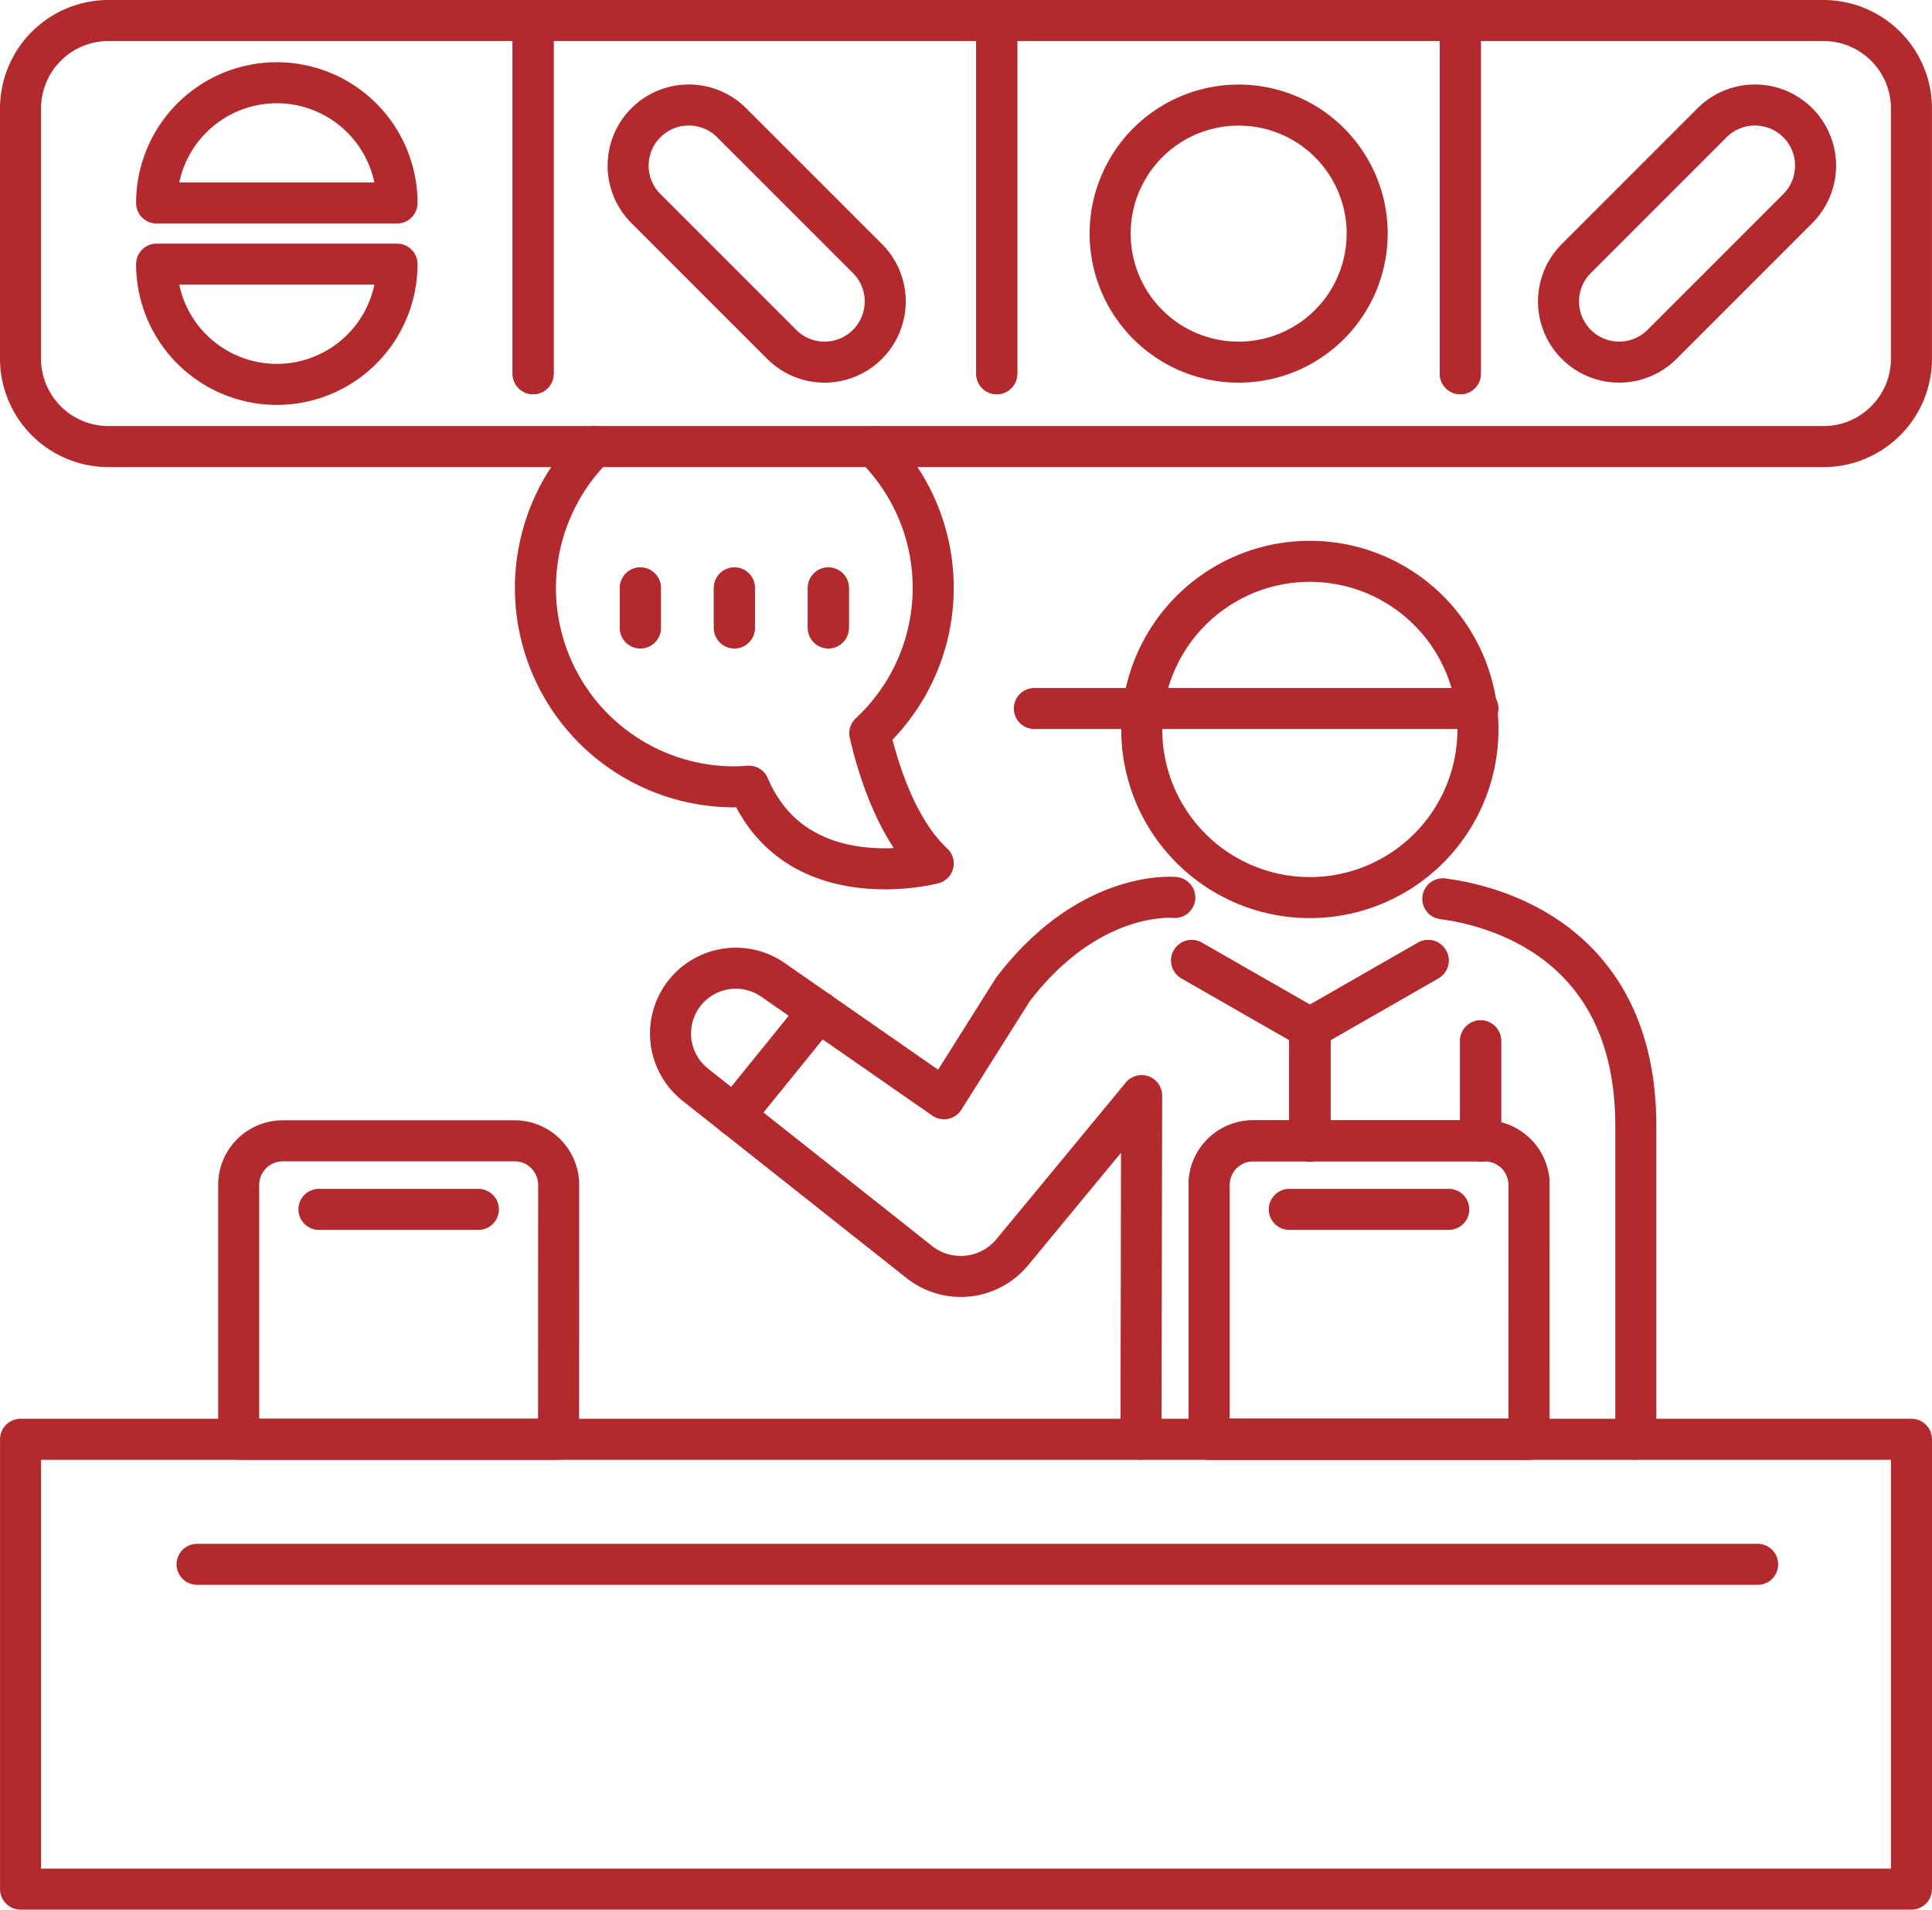 <svg viewBox="0 0 175.382 173.314" height="173.314" width="175.382" xmlns="http://www.w3.org/2000/svg">
  <g transform="translate(-860.754 -7089.662)" data-name="Group 422" id="Group_422">
    <path stroke-width="3.724" stroke-linejoin="round" stroke-linecap="round" stroke="#b2292e" fill="none" d="M1026.283,7130.194H870.608a7.99,7.99,0,0,1-7.992-7.986v-22.695a7.991,7.991,0,0,1,7.992-7.989h155.675a7.99,7.99,0,0,1,7.988,7.989v22.695a7.989,7.989,0,0,1-7.988,7.986" data-name="Path 551" id="Path_551"></path>
    <line stroke-width="3.724" stroke-linejoin="round" stroke-linecap="round" stroke="#b2292e" fill="none" transform="translate(909.149 7091.526)" y2="32.055" data-name="Line 20" id="Line_20"></line>
    <line stroke-width="3.724" stroke-linejoin="round" stroke-linecap="round" stroke="#b2292e" fill="none" transform="translate(909.149 7091.526)" y2="32.055" data-name="Line 21" id="Line_21"></line>
    <line stroke-width="3.724" stroke-linejoin="round" stroke-linecap="round" stroke="#b2292e" fill="none" transform="translate(951.235 7091.526)" y2="32.055" data-name="Line 22" id="Line_22"></line>
    <line stroke-width="3.724" stroke-linejoin="round" stroke-linecap="round" stroke="#b2292e" fill="none" transform="translate(951.235 7091.526)" y2="32.055" data-name="Line 23" id="Line_23"></line>
    <line stroke-width="3.724" stroke-linejoin="round" stroke-linecap="round" stroke="#b2292e" fill="none" transform="translate(993.318 7091.526)" y2="32.055" data-name="Line 24" id="Line_24"></line>
    <line stroke-width="3.724" stroke-linejoin="round" stroke-linecap="round" stroke="#b2292e" fill="none" transform="translate(993.318 7091.526)" y2="32.055" data-name="Line 25" id="Line_25"></line>
    <path stroke-width="3.724" stroke-linejoin="round" stroke-linecap="round" stroke="#b2292e" fill="none" d="M885.886,7097.171a10.917,10.917,0,0,0-10.915,10.915h21.824a10.915,10.915,0,0,0-10.909-10.915" data-name="Path 552" id="Path_552"></path>
    <path stroke-width="3.724" stroke-linejoin="round" stroke-linecap="round" stroke="#b2292e" fill="none" d="M885.886,7124.549a10.915,10.915,0,0,0,10.909-10.915H874.971a10.917,10.917,0,0,0,10.915,10.915" data-name="Path 553" id="Path_553"></path>
    <path stroke-width="3.724" stroke-linejoin="round" stroke-linecap="round" stroke="#b2292e" fill="none" d="M931.713,7120.915l-12.326-12.326a5.505,5.505,0,0,1,7.787-7.784l12.326,12.323a5.506,5.506,0,0,1-7.787,7.787" data-name="Path 554" id="Path_554"></path>
    <path stroke-width="3.724" stroke-linejoin="round" stroke-linecap="round" stroke="#b2292e" fill="none" d="M1011.63,7120.915l12.326-12.326a5.505,5.505,0,0,0-7.787-7.784l-12.323,12.323a5.505,5.505,0,0,0,7.784,7.787" data-name="Path 555" id="Path_555"></path>
    <path stroke-width="3.724" stroke-linejoin="round" stroke-linecap="round" stroke="#b2292e" fill="none" d="M984.86,7110.86A11.665,11.665,0,1,1,973.2,7099.2a11.666,11.666,0,0,1,11.664,11.664" data-name="Path 556" id="Path_556"></path>
    <path stroke-width="3.724" stroke-linejoin="round" stroke-linecap="round" stroke="#b2292e" fill="none" d="M964.4,7155.862a15.259,15.259,0,1,0,15.259-15.255,15.254,15.254,0,0,0-15.259,15.255" data-name="Path 557" id="Path_557"></path>
    <line stroke-width="3.724" stroke-linejoin="round" stroke-linecap="round" stroke="#b2292e" fill="none" transform="translate(995.159 7184.125)" y1="9.08" data-name="Line 26" id="Line_26"></line>
    <line stroke-width="3.724" stroke-linejoin="round" stroke-linecap="round" stroke="#b2292e" fill="none" transform="translate(995.159 7184.125)" y1="9.08" data-name="Line 27" id="Line_27"></line>
    <path stroke-width="3.724" stroke-linejoin="round" stroke-linecap="round" stroke="#b2292e" fill="none" d="M964.329,7220.285l.06-31.19-11.74,14.21a6.07,6.07,0,0,1-8.45.89l-16.78-13.28-3.55-2.81a5.925,5.925,0,0,1,7.06-9.51l4.14,2.88,11.38,7.91,6.26-9.93c6.99-9.15,14.69-8.34,14.69-8.34" data-name="Path 558" id="Path_558"></path>
    <path stroke-width="3.724" stroke-linejoin="round" stroke-linecap="round" stroke="#b2292e" fill="none" d="M968.929,7176.835l10.73,6.15v10.22" data-name="Path 559" id="Path_559"></path>
    <path stroke-width="3.724" stroke-linejoin="round" stroke-linecap="round" stroke="#b2292e" fill="none" d="M968.929,7176.835l10.73,6.15v10.22" data-name="Path 560" id="Path_560"></path>
    <path stroke-width="3.724" stroke-linejoin="round" stroke-linecap="round" stroke="#b2292e" fill="none" d="M979.669,7193.205v-10.22l10.73-6.15" data-name="Path 561" id="Path_561"></path>
    <path stroke-width="3.724" stroke-linejoin="round" stroke-linecap="round" stroke="#b2292e" fill="none" d="M979.669,7193.205v-10.22l10.73-6.15" data-name="Path 562" id="Path_562"></path>
    <path stroke-width="3.724" stroke-linejoin="round" stroke-linecap="round" stroke="#b2292e" fill="none" d="M991.729,7171.235c4.3.55,17.52,3.63,17.52,20.6v28.45" data-name="Path 563" id="Path_563"></path>
    <line stroke-width="3.724" stroke-linejoin="round" stroke-linecap="round" stroke="#b2292e" fill="none" transform="translate(927.418 7181.472)" y2="9.446" x1="7.654" data-name="Line 28" id="Line_28"></line>
    <line stroke-width="3.724" stroke-linejoin="round" stroke-linecap="round" stroke="#b2292e" fill="none" transform="translate(927.418 7181.472)" y2="9.446" x1="7.654" data-name="Line 29" id="Line_29"></line>
    <rect stroke-width="3.724" stroke-linejoin="round" stroke-linecap="round" stroke="#b2292e" fill="none" transform="translate(862.619 7220.289)" height="40.825" width="171.655" data-name="Rectangle 191" id="Rectangle_191"></rect>
    <line stroke-width="3.724" stroke-linejoin="round" stroke-linecap="round" stroke="#b2292e" fill="none" transform="translate(954.649 7153.964)" x2="40.272" data-name="Line 30" id="Line_30"></line>
    <path stroke-width="3.724" stroke-linejoin="round" stroke-linecap="round" stroke="#b2292e" fill="none" d="M914.709,7130.195a18.053,18.053,0,0,0,12.71,30.88c.45,0,.88-.03,1.32-.06,4.36,10.26,16.73,7.01,16.73,7.01-3.25-3.01-4.95-8.35-5.76-11.81a18.02,18.02,0,0,0,.41-26.02" data-name="Path 564" id="Path_564"></path>
    <line stroke-width="3.724" stroke-linejoin="round" stroke-linecap="round" stroke="#b2292e" fill="none" transform="translate(935.948 7143.023)" y2="3.623" data-name="Line 31" id="Line_31"></line>
    <line stroke-width="3.724" stroke-linejoin="round" stroke-linecap="round" stroke="#b2292e" fill="none" transform="translate(935.948 7143.023)" y2="3.623" data-name="Line 32" id="Line_32"></line>
    <line stroke-width="3.724" stroke-linejoin="round" stroke-linecap="round" stroke="#b2292e" fill="none" transform="translate(927.42 7143.023)" y2="3.623" data-name="Line 33" id="Line_33"></line>
    <line stroke-width="3.724" stroke-linejoin="round" stroke-linecap="round" stroke="#b2292e" fill="none" transform="translate(927.42 7143.023)" y2="3.623" data-name="Line 34" id="Line_34"></line>
    <line stroke-width="3.724" stroke-linejoin="round" stroke-linecap="round" stroke="#b2292e" fill="none" transform="translate(918.884 7143.023)" y2="3.623" data-name="Line 35" id="Line_35"></line>
    <line stroke-width="3.724" stroke-linejoin="round" stroke-linecap="round" stroke="#b2292e" fill="none" transform="translate(918.884 7143.023)" y2="3.623" data-name="Line 36" id="Line_36"></line>
    <line stroke-width="3.724" stroke-linejoin="round" stroke-linecap="round" stroke="#b2292e" fill="none" transform="translate(878.644 7231.637)" x2="141.666" data-name="Line 37" id="Line_37"></line>
    <path stroke-width="3.724" stroke-linejoin="round" stroke-linecap="round" stroke="#b2292e" fill="none" d="M911.461,7220.286H882.422V7197.2a4,4,0,0,1,4-4h21.046a4,4,0,0,1,4,4Z" data-name="Path 565" id="Path_565"></path>
    <line stroke-width="3.724" stroke-linejoin="round" stroke-linecap="round" stroke="#b2292e" fill="none" transform="translate(889.705 7199.422)" x2="14.475" data-name="Line 38" id="Line_38"></line>
    <path stroke-width="3.724" stroke-linejoin="round" stroke-linecap="round" stroke="#b2292e" fill="none" d="M999.551,7220.286H970.513V7197.2a3.994,3.994,0,0,1,4-4h21.053a3.991,3.991,0,0,1,3.989,4Z" data-name="Path 566" id="Path_566"></path>
    <path stroke-width="3.724" stroke-linejoin="round" stroke-linecap="round" stroke="#b2292e" fill="none" d="M999.551,7220.286H970.513V7197.2a3.994,3.994,0,0,1,4-4h21.053a3.991,3.991,0,0,1,3.989,4Z" data-name="Path 567" id="Path_567"></path>
    <line stroke-width="3.724" stroke-linejoin="round" stroke-linecap="round" stroke="#b2292e" fill="none" transform="translate(977.792 7199.422)" x2="14.478" data-name="Line 39" id="Line_39"></line>
  </g>
</svg>
